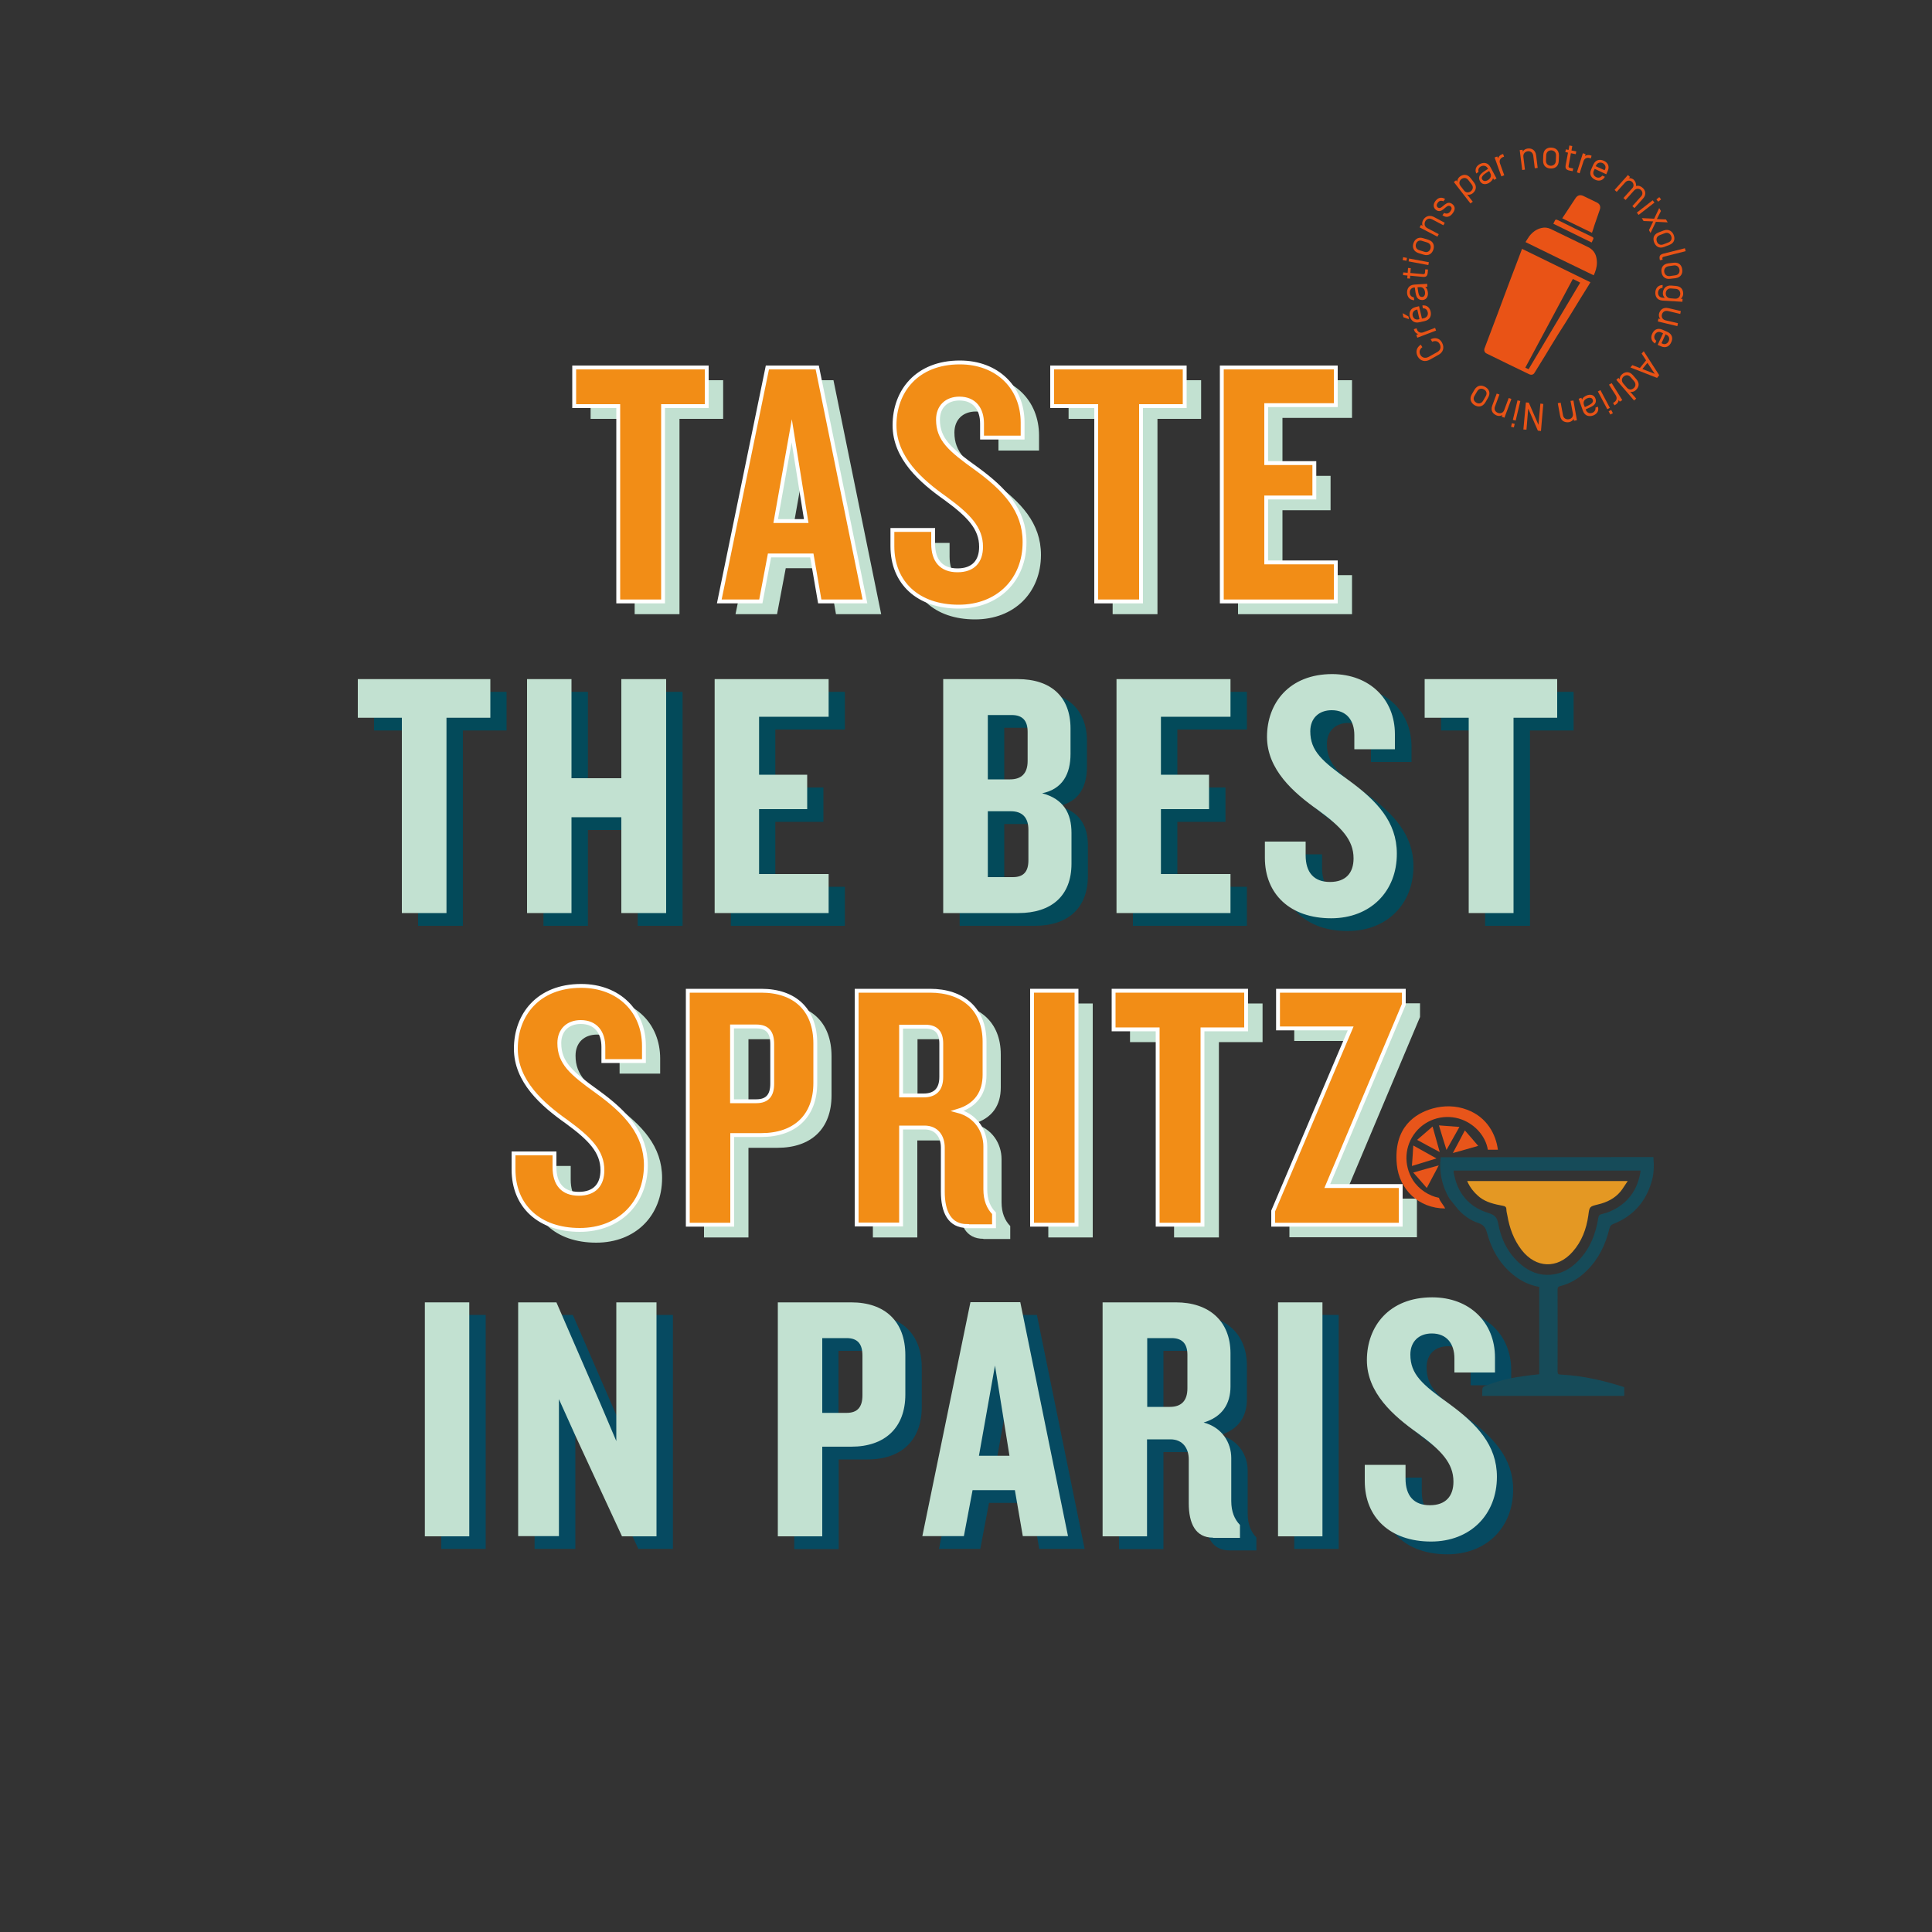 <?xml version="1.0" encoding="utf-8"?>
<!-- Generator: Adobe Illustrator 26.0.3, SVG Export Plug-In . SVG Version: 6.00 Build 0)  -->
<svg version="1.1" id="Calque_1" xmlns="http://www.w3.org/2000/svg" xmlns:xlink="http://www.w3.org/1999/xlink" x="0px" y="0px"
	 viewBox="0 0 1000 1000" style="enable-background:new 0 0 1000 1000;" xml:space="preserve">
<rect x="0" y="0" width="1000" height="1000" fill="#333333" stroke="none"/>
<style type="text/css">
	.st0{fill:#C2E1D1;}
	.st1{fill:#034A5A;}
	.st2{fill:#064A61;}
	.st3{fill:#F28D16;stroke:#FFFFFF;stroke-width:2;stroke-miterlimit:27.485;}
	.st4{fill:#E8551A;}
	.st5{fill:#164B59;}
	.st6{fill:#E49823;}
	.st7{fill:#E95316;}
</style>
<g>
	<g>
		<path class="st0" d="M351.7,216.8v101.1h-23.2V216.8h-22.8v-20h68.6v20H351.7z"/>
		<path class="st0" d="M432.7,317.9l-4.1-23.8h-21.9l-4.5,23.8h-21.5l24.9-121.1h25.8l24.7,121.1H432.7z M418.3,229.5l-8.3,46.7
			h15.8L418.3,229.5z"/>
		<path class="st0" d="M504.7,320.6c-21.1,0-34.3-12.4-34.3-31.3V281h21.1v7.1c0,8.9,4.3,13.8,12.6,13.8c8.2,0,12.2-4.7,12.2-12.2
			c0-9.6-6.3-16.2-18.5-25.1c-12.6-8.9-26.3-20.9-26.3-37.8c0-17.5,11.5-32.5,33.8-32.5c19.5,0,32.5,13.1,32.5,31.1v7.8h-21v-7.3
			c0-7.5-3.9-12.9-11.7-12.9c-6.7,0-11.1,4.2-11.1,10.9c0,10.2,6.1,15.5,19.8,25.3c14.7,10.7,25,21.6,25,38
			C538.8,306.6,525.1,320.6,504.7,320.6z"/>
		<path class="st0" d="M599.1,216.8v101.1h-23.2V216.8h-22.8v-20h68.6v20H599.1z"/>
		<path class="st0" d="M640.8,317.9V196.8h59v19.5h-36v30h24.9v17.8h-24.9v33.6h36v20.2H640.8z"/>
		<path class="st1" d="M239.6,378.1v101.1h-23.2V378.1h-22.8v-20h68.6v20H239.6z"/>
		<path class="st1" d="M330.1,479.2v-49.6h-25.8v49.6h-23V358.1h23v51.3h25.8v-51.3h23.2v121.1H330.1z"/>
		<path class="st1" d="M378.3,479.2V358.1h59v19.5h-36v30h24.9v17.8h-24.9V459h36v20.2H378.3z"/>
		<path class="st1" d="M535.6,479.2h-38.9V358.1h38.6c16.9,0,27.3,8.9,27.3,25.6v13.1c0,10.4-4.1,18.2-14.7,20.4
			c11.1,2.9,15.2,10.4,15.2,20.5v15.8C563,470.4,552.4,479.2,535.6,479.2z M540.4,385.4c0-5.5-2.4-8.7-8.2-8.7h-12.4v33.3h11.5
			c5.9,0,9.1-3.1,9.1-9.5V385.4z M540.8,436.1c0-6.4-3.2-9.6-9.1-9.6h-11.9v34.2h13c5.7,0,8-3.1,8-8.7V436.1z"/>
		<path class="st1" d="M586.4,479.2V358.1h59v19.5h-36v30h24.9v17.8h-24.9V459h36v20.2H586.4z"/>
		<path class="st1" d="M697.5,481.9c-21.1,0-34.3-12.4-34.3-31.3v-8.4h21.1v7.1c0,8.9,4.3,13.8,12.6,13.8c8.2,0,12.2-4.7,12.2-12.2
			c0-9.6-6.3-16.2-18.5-25.1c-12.6-8.9-26.3-20.9-26.3-37.8c0-17.5,11.5-32.5,33.8-32.5c19.5,0,32.5,13.1,32.5,31.1v7.8h-21v-7.3
			c0-7.5-3.9-12.9-11.7-12.9c-6.7,0-11.1,4.2-11.1,10.9c0,10.2,6.1,15.5,19.8,25.3c14.7,10.7,25,21.6,25,38
			C731.6,467.9,717.9,481.9,697.5,481.9z"/>
		<path class="st1" d="M791.9,378.1v101.1h-23.2V378.1h-22.8v-20h68.6v20H791.9z"/>
		<path class="st0" d="M308.6,643.2c-21.1,0-34.3-12.4-34.3-31.3v-8.4h21.1v7.1c0,8.9,4.3,13.8,12.6,13.8c8.2,0,12.2-4.7,12.2-12.2
			c0-9.6-6.3-16.2-18.5-25.1c-12.6-8.9-26.3-20.9-26.3-37.8c0-17.5,11.5-32.5,33.8-32.5c19.5,0,32.5,13.1,32.5,31.1v7.8h-21v-7.3
			c0-7.5-3.9-12.9-11.7-12.9c-6.7,0-11.1,4.2-11.1,10.9c0,10.2,6.1,15.5,19.8,25.3c14.7,10.7,25,21.6,25,38
			C342.7,629.2,329,643.2,308.6,643.2z"/>
		<path class="st0" d="M402.4,594.1h-15v46.4h-23V519.4h38c17.4,0,28,9.8,28,27.3V567C430.4,584.3,419.8,594.1,402.4,594.1z
			 M408.2,547c0-6-2.4-9.1-8.2-9.1h-12.6v38.7H400c5.7,0,8.2-3.1,8.2-9.1V547z"/>
		<path class="st0" d="M509,641.2c-9.1,0-12.6-7.3-12.6-17.8v-22.7c0-5.6-3-10.4-9.5-10.4h-12.1v50.2h-23V519.4h38
			c16.9,0,28.2,9.5,28.2,26.4v17.1c0,9.1-4.3,15.8-13.9,18.7c9.6,2.5,14.3,10.5,14.3,18.4v22.2c0,5.6,1.7,9.5,4.5,12.4v6.7H509z
			 M495.7,546.6c0-5.5-2.4-8.7-8.2-8.7h-12.6v35.6h11.7c5.9,0,9.1-3.1,9.1-9.6V546.6z"/>
		<path class="st0" d="M542.6,640.4V519.4h23v121.1H542.6z"/>
		<path class="st0" d="M630.9,539.4v101.1h-23.2V539.4h-22.8v-20h68.6v20H630.9z"/>
		<path class="st0" d="M695.4,620.4h38v20h-66v-7.1l40.1-94.5h-37.6v-19.5h65.1v7.1L695.4,620.4z"/>
		<path class="st2" d="M228.4,801.7V680.6h23v121.1H228.4z"/>
		<path class="st2" d="M330.4,801.7l-23.9-51.6l-8.7-19.3v70.9h-21.1V680.6h19.8l22.8,52.5l8.2,19.3v-71.8h20.8v121.1H330.4z"/>
		<path class="st2" d="M449.1,755.4h-15v46.4h-23V680.6h38c17.4,0,28,9.8,28,27.3v20.4C477.1,745.5,466.5,755.4,449.1,755.4z
			 M454.8,708.3c0-6-2.4-9.1-8.2-9.1H434v38.7h12.6c5.7,0,8.2-3.1,8.2-9.1V708.3z"/>
		<path class="st2" d="M537.9,801.7l-4.1-23.8h-21.9l-4.5,23.8H486l24.9-121.1h25.8l24.7,121.1H537.9z M523.4,713.4l-8.3,46.7h15.8
			L523.4,713.4z"/>
		<path class="st2" d="M636.4,802.5c-9.1,0-12.6-7.3-12.6-17.8v-22.7c0-5.6-3-10.4-9.5-10.4h-12.1v50.2h-23V680.6h38
			c16.9,0,28.2,9.5,28.2,26.4v17.1c0,9.1-4.3,15.8-13.9,18.7c9.6,2.5,14.3,10.5,14.3,18.4v22.2c0,5.6,1.7,9.5,4.5,12.4v6.7H636.4z
			 M623,707.9c0-5.5-2.4-8.7-8.2-8.7h-12.6v35.6h11.7c5.9,0,9.1-3.1,9.1-9.6V707.9z"/>
		<path class="st2" d="M669.9,801.7V680.6h23v121.1H669.9z"/>
		<path class="st2" d="M749.1,804.5c-21.1,0-34.3-12.4-34.3-31.3v-8.4h21.1v7.1c0,8.9,4.3,13.8,12.6,13.8c8.2,0,12.2-4.7,12.2-12.2
			c0-9.6-6.3-16.2-18.5-25.1c-12.6-8.9-26.3-20.9-26.3-37.8c0-17.5,11.5-32.5,33.8-32.5c19.5,0,32.5,13.1,32.5,31.1v7.8h-21v-7.3
			c0-7.5-3.9-12.9-11.7-12.9c-6.7,0-11.1,4.2-11.1,10.9c0,10.2,6.1,15.5,19.8,25.3c14.7,10.7,25,21.6,25,38
			C783.2,790.5,769.5,804.5,749.1,804.5z"/>
	</g>
</g>
<g>
	<g>
		<path class="st3" d="M343.2,210.2v101.1h-23.2V210.2h-22.8v-20h68.6v20H343.2z"/>
		<path class="st3" d="M424.3,311.3l-4.1-23.8h-21.9l-4.5,23.8h-21.5l24.9-121.1H423l24.7,121.1H424.3z M409.8,223l-8.3,46.7h15.8
			L409.8,223z"/>
		<path class="st3" d="M496.2,314c-21.1,0-34.3-12.4-34.3-31.3v-8.4h21.1v7.1c0,8.9,4.3,13.8,12.6,13.8c8.2,0,12.2-4.7,12.2-12.2
			c0-9.6-6.3-16.2-18.5-25.1c-12.6-8.9-26.3-20.9-26.3-37.8c0-17.5,11.5-32.5,33.8-32.5c19.5,0,32.5,13.1,32.5,31.1v7.8h-21v-7.3
			c0-7.5-3.9-12.9-11.7-12.9c-6.7,0-11.1,4.2-11.1,10.9c0,10.2,6.1,15.5,19.8,25.3c14.7,10.7,25,21.6,25,38
			C530.4,300,516.6,314,496.2,314z"/>
		<path class="st3" d="M590.6,210.2v101.1h-23.2V210.2h-22.8v-20h68.6v20H590.6z"/>
		<path class="st3" d="M632.4,311.3V190.2h59v19.5h-36v30h24.9v17.8h-24.9v33.6h36v20.2H632.4z"/>
		<path class="st0" d="M231.1,371.5v101.1H208V371.5h-22.8v-20h68.6v20H231.1z"/>
		<path class="st0" d="M321.6,472.6V423h-25.8v49.6h-23V351.5h23v51.3h25.8v-51.3h23.2v121.1H321.6z"/>
		<path class="st0" d="M369.9,472.6V351.5h59V371h-36v30h24.9v17.8h-24.9v33.6h36v20.2H369.9z"/>
		<path class="st0" d="M527.1,472.6h-38.9V351.5h38.6c16.9,0,27.3,8.9,27.3,25.6v13.1c0,10.4-4.1,18.2-14.7,20.4
			c11.1,2.9,15.2,10.4,15.2,20.5V447C554.6,463.9,544,472.6,527.1,472.6z M531.9,378.8c0-5.5-2.4-8.7-8.2-8.7h-12.4v33.3h11.5
			c5.9,0,9.1-3.1,9.1-9.5V378.8z M532.3,429.5c0-6.4-3.2-9.6-9.1-9.6h-11.9V454h13c5.7,0,8-3.1,8-8.7V429.5z"/>
		<path class="st0" d="M577.9,472.6V351.5h59V371h-36v30h24.9v17.8h-24.9v33.6h36v20.2H577.9z"/>
		<path class="st0" d="M689,475.3c-21.1,0-34.3-12.4-34.3-31.3v-8.4h21.1v7.1c0,8.9,4.3,13.8,12.6,13.8c8.2,0,12.2-4.7,12.2-12.2
			c0-9.6-6.3-16.2-18.5-25.1c-12.6-8.9-26.3-20.9-26.3-37.8c0-17.5,11.5-32.5,33.8-32.5C709,349,722,362,722,380v7.8h-21v-7.3
			c0-7.5-3.9-12.9-11.7-12.9c-6.7,0-11.1,4.2-11.1,10.9c0,10.2,6.1,15.5,19.8,25.3c14.7,10.7,25,21.6,25,38
			C723.1,461.3,709.4,475.3,689,475.3z"/>
		<path class="st0" d="M783.4,371.5v101.1h-23.2V371.5h-22.8v-20H806v20H783.4z"/>
		<path class="st3" d="M300.1,636.6c-21.1,0-34.3-12.4-34.3-31.3V597H287v7.1c0,8.9,4.3,13.8,12.6,13.8c8.2,0,12.2-4.7,12.2-12.2
			c0-9.6-6.3-16.2-18.5-25.1c-12.6-8.9-26.3-20.9-26.3-37.8c0-17.5,11.5-32.5,33.8-32.5c19.5,0,32.5,13.1,32.5,31.1v7.8h-21v-7.3
			c0-7.5-3.9-12.9-11.7-12.9c-6.7,0-11.1,4.2-11.1,10.9c0,10.2,6.1,15.5,19.8,25.3c14.7,10.7,25,21.6,25,38
			C334.2,622.6,320.5,636.6,300.1,636.6z"/>
		<path class="st3" d="M394,587.5h-15v46.4h-23V512.8h38c17.4,0,28,9.8,28,27.3v20.4C422,577.7,411.4,587.5,394,587.5z M399.7,540.4
			c0-6-2.4-9.1-8.2-9.1h-12.6V570h12.6c5.7,0,8.2-3.1,8.2-9.1V540.4z"/>
		<path class="st3" d="M500.6,634.6c-9.1,0-12.6-7.3-12.6-17.8V594c0-5.6-3-10.4-9.5-10.4h-12.1v50.2h-23V512.8h38
			c16.9,0,28.2,9.5,28.2,26.4v17.1c0,9.1-4.3,15.8-13.9,18.7c9.6,2.5,14.3,10.5,14.3,18.4v22.2c0,5.6,1.7,9.5,4.5,12.4v6.7H500.6z
			 M487.2,540.1c0-5.5-2.4-8.7-8.2-8.7h-12.6V567h11.7c5.9,0,9.1-3.1,9.1-9.6V540.1z"/>
		<path class="st3" d="M534.2,633.9V512.8h23v121.1H534.2z"/>
		<path class="st3" d="M622.4,532.8v101.1h-23.2V532.8h-22.8v-20h68.6v20H622.4z"/>
		<path class="st3" d="M687,613.9h38v20h-66v-7.1l40.1-94.5h-37.6v-19.5h65.1v7.1L687,613.9z"/>
		<path class="st0" d="M219.9,795.1V674.1h23v121.1H219.9z"/>
		<path class="st0" d="M321.9,795.1L298,743.5l-8.7-19.3v70.9h-21.1V674.1H288l22.8,52.5l8.2,19.3v-71.8h20.8v121.1H321.9z"/>
		<path class="st0" d="M440.6,748.8h-15v46.4h-23V674.1h38c17.4,0,28,9.8,28,27.3v20.4C468.6,739,458,748.8,440.6,748.8z
			 M446.4,701.7c0-6-2.4-9.1-8.2-9.1h-12.6v38.7h12.6c5.7,0,8.2-3.1,8.2-9.1V701.7z"/>
		<path class="st0" d="M529.4,795.1l-4.1-23.8h-21.9l-4.5,23.8h-21.5l24.9-121.1h25.8l24.7,121.1H529.4z M515,706.8l-8.3,46.7h15.8
			L515,706.8z"/>
		<path class="st0" d="M627.9,795.9c-9.1,0-12.6-7.3-12.6-17.8v-22.7c0-5.6-3-10.4-9.5-10.4h-12.1v50.2h-23V674.1h38
			c16.9,0,28.2,9.5,28.2,26.4v17.1c0,9.1-4.3,15.8-13.9,18.7c9.6,2.5,14.3,10.5,14.3,18.4v22.2c0,5.6,1.7,9.5,4.5,12.4v6.7H627.9z
			 M614.6,701.3c0-5.5-2.4-8.7-8.2-8.7h-12.6v35.6h11.7c5.9,0,9.1-3.1,9.1-9.6V701.3z"/>
		<path class="st0" d="M661.5,795.1V674.1h23v121.1H661.5z"/>
		<path class="st0" d="M740.7,797.9c-21.1,0-34.3-12.4-34.3-31.3v-8.4h21.1v7.1c0,8.9,4.3,13.8,12.6,13.8c8.2,0,12.2-4.7,12.2-12.2
			c0-9.6-6.3-16.2-18.5-25.1c-12.6-8.9-26.3-20.9-26.3-37.8c0-17.5,11.5-32.5,33.8-32.5c19.5,0,32.5,13.1,32.5,31.1v7.8h-21v-7.3
			c0-7.5-3.9-12.9-11.7-12.9c-6.7,0-11.1,4.2-11.1,10.9c0,10.2,6.1,15.5,19.8,25.3c14.7,10.7,25,21.6,25,38
			C774.8,783.9,761.1,797.9,740.7,797.9z"/>
	</g>
</g>
<path class="st4" d="M759.4,574.4c-5.8-2.2-12.1-2.3-18-0.6c-8.5,2.4-20.3,9.4-18.4,29c1.2,12.7,11.2,22.7,25,22.7
	c-0.8-1.8-2.7-3.6-3.2-5.5c-5.1-1-10.4-4.3-13.5-9.2c-4.9-7.8-4.4-17.7,1.5-24.9c5.7-7,15.4-9.6,23.9-6.4
	c6.9,2.6,12.3,8.7,13.4,15.6h5.2C774.3,587.3,769.8,578.3,759.4,574.4"/>
<path class="st5" d="M855.8,598.9L745.7,599c-0.9,7.6,0.6,14.7,4.4,21.2c-0.1,0,4.4,5.5,4.7,5.9c2.9,3.1,6.3,5.6,10.3,6.9
	c2.8,0.9,3.9,2.5,4.6,5.2c2.5,9.1,7.1,16.9,14.8,22.6c3.6,2.7,7.7,4.5,12.2,5.3v45.2c-13.1,1.4-18.5,2.6-26.6,5.5
	c-2.9,1.1-2.9,1.1-2.9,4.3c0,0.5,0,1,0,1.4h73.5V718c-10.7-3.5-21.4-5.9-32.5-6.5c-1.1-0.1-2,0.1-2-1.6c0.1-14.2,0-28.3,0-42.5
	c0-1,0.2-1.4,1.3-1.7c5.3-1.3,9.9-4.1,13.8-8c6.1-6,9.7-13.4,11.7-21.7c0.3-1.3,0.8-2,2.1-2.5c9.9-3.9,16.5-11.1,19.6-21.3
	C856.1,607.9,856.2,603.5,855.8,598.9 M833.2,627.1c-1.4,0.6-2.9,1-4.4,1.4c-0.9,0.2-1.3,0.6-1.5,1.7c-1.3,8.4-4.3,16.1-10.3,22.3
	c-3.9,4.1-8.6,6.8-14.3,7.3c-6,0.5-11.1-1.6-15.6-5.4c-6.5-5.6-10.1-12.8-11.6-21c-0.6-3.1-1.7-4.5-4.9-5.5
	c-10.4-3.1-16.4-10.5-18.2-21.2c0-0.2,0-0.5,0-0.8h96.8C847.7,616,842.5,623.1,833.2,627.1"/>
<path class="st6" d="M759.4,611.3h83.1c-1.4,2-2.4,3.8-3.7,5.4c-3,3.6-7,5.6-11.6,6.7c-4.5,1.1-4.5,1.1-5.1,5.8
	c-1,7-3.4,13.4-8.1,18.7c-7.9,9-19,8.6-26.4-0.9c-4.1-5.3-6.3-11.4-7.4-17.9c-0.2-1-0.5-2.1-0.5-3.1c0-1.4-0.8-1.7-1.9-1.9
	c-4.2-0.8-8.4-1.7-11.9-4.4C763.1,617.4,760.9,614.8,759.4,611.3"/>
<path class="st4" d="M745.2,596.3c-4.2-2.2-7.9-4.2-11.7-6.3c2.7-2.3,5.2-4.5,8-6.9C742.7,587.5,743.9,591.7,745.2,596.3"/>
<path class="st4" d="M744.7,603.2c-2.2,4.1-4.1,7.8-6.2,11.7c-2.3-2.7-4.5-5.2-7-8C735.9,605.6,740.1,604.5,744.7,603.2"/>
<path class="st4" d="M748.7,595.2c-1.4-4.4-2.6-8.4-3.9-12.7c3.6,0.3,6.9,0.5,10.6,0.8C753.2,587.2,751.1,591,748.7,595.2"/>
<path class="st4" d="M752,596.8c2.2-4,4.1-7.8,6.2-11.7c2.4,2.7,4.6,5.3,6.9,8C760.8,594.4,756.6,595.5,752,596.8"/>
<path class="st4" d="M743.5,599.6c-4.4,1.4-8.5,2.6-12.7,3.9c0.3-3.6,0.5-6.9,0.7-10.6C735.6,595.2,739.4,597.3,743.5,599.6"/>
<g>
	<path class="st7" d="M740.5,175.6l0.8,1.3c1.7-0.8,3.2-0.2,3.9,1.2c0.8,1.5,0.5,3.2-1.4,4.2l-4.3,2.4c-1.9,1-3.5,0.4-4.3-1
		c-0.8-1.4-0.5-2.9,1-4l-0.8-1.3c-2.3,1.5-2.8,3.8-1.6,6.1c1.3,2.3,3.8,3.1,6.4,1.6l4.3-2.4c2.6-1.4,3.2-3.9,1.9-6.3
		C745.3,175.2,743,174.4,740.5,175.6z"/>
	<path class="st7" d="M733.6,174.8l9.7-3.7l-0.5-1.4l-6.1,2.3c-1.6,0.6-2.9-0.2-3.3-1.5l-0.2-0.6l-1.4,0.5l0.2,0.6
		c0.3,0.9,1.1,1.7,2.1,1.9l-1,0.4L733.6,174.8z"/>
	<polygon class="st7" points="726,162.1 726.4,164.2 729.3,165.2 729,163.8 	"/>
	<path class="st7" d="M734.7,166.8l2.7-0.6c3-0.7,3.5-3,3.1-4.9c-0.4-1.8-1.7-3.5-4.3-3.2l0.3,1.5c1.4-0.1,2.2,0.8,2.5,2
		c0.3,1.3-0.3,2.7-2,3.1l-1,0.2l-1.5-6.4l-1.7,0.4c-3,0.7-3.5,3-3.1,4.9C730.3,165.6,731.7,167.5,734.7,166.8z M731.2,163.4
		c-0.3-1.3,0.3-2.7,2-3.1l0.4-0.1l1.1,5l-0.4,0.1C732.7,165.7,731.5,164.8,731.2,163.4z"/>
	<path class="st7" d="M731.8,153.9c-1.4-0.2-2.1-1.2-2.1-2.4c-0.1-1.3,0.7-2.6,2.4-2.7l0.2,0c0.2,1.7,0.4,3.2,0.8,4.4
		c0.6,1.8,2.1,2.1,3.1,2.1c2.1-0.1,3-1.8,2.9-3.6c-0.1-1.4-0.5-2.5-1.4-3.2l1.1-0.1l-0.1-1.5l-6.6,0.4c-3,0.2-3.9,2.4-3.8,4.3
		c0.1,1.8,1.1,3.7,3.7,3.8L731.8,153.9z M734.9,148.6c1.6-0.1,2.6,1.1,2.7,2.8c0.1,1.5-0.6,2.3-1.5,2.3c-0.6,0-1.1-0.1-1.5-0.8
		c-0.4-0.7-0.6-2-0.9-4.2L734.9,148.6z"/>
	<path class="st7" d="M726.2,142.4l2.3,0.2l-0.1,1.5l1.4,0.1l0.1-1.5l6.4,0.6c1.8,0.2,2.5-0.3,2.7-2.2l0.1-1.6l-1.4-0.1l-0.1,1.6
		c-0.1,0.7-0.3,0.9-1,0.9l-6.6-0.6l0.2-2.5l-1.4-0.1l-0.2,2.5l-2.3-0.2L726.2,142.4z"/>
	
		<rect x="733.9" y="130.3" transform="matrix(0.183 -0.983 0.983 0.183 466.69 832.874)" class="st7" width="1.5" height="10.4"/>
	<rect x="726.2" y="133.1" transform="matrix(0.184 -0.983 0.983 0.184 461.55 823.964)" class="st7" width="1.5" height="2"/>
	<path class="st7" d="M734.2,131l2.6,0.8c2.9,0.9,4.5-0.8,5.1-2.6c0.6-1.8,0.3-4.2-2.6-5.1l-2.6-0.8c-2.9-0.9-4.5,0.8-5.1,2.6
		C731,127.7,731.3,130,734.2,131z M732.9,126.3c0.4-1.3,1.6-2.2,3.2-1.6l2.6,0.8c1.6,0.5,2.1,1.9,1.7,3.2c-0.4,1.3-1.6,2.2-3.2,1.6
		l-2.6-0.8C733,129,732.5,127.6,732.9,126.3z"/>
	<path class="st7" d="M736.5,114.1c-0.4,0.8-0.6,2-0.1,2.8l-0.9-0.5l-0.7,1.3l9.2,4.8l0.7-1.3l-5.9-3.1c-1.5-0.8-1.7-2.3-1.1-3.5
		c0.6-1.2,1.9-1.9,3.5-1.1l5.9,3.1l0.7-1.3l-5.8-3.1C739.3,111,737.4,112.4,736.5,114.1z"/>
	<path class="st7" d="M751.9,110.4c1.3-1.7,1.5-3.4-0.1-4.7c-1.5-1.2-2.7-0.8-4,0.2l-1.6,1.3c-0.7,0.5-1.3,0.7-2,0.2
		c-0.8-0.7-0.7-1.6,0-2.5c0.8-1.1,1.9-1.2,2.9-0.7l0.9-1.2c-1.9-1.2-3.7-0.7-5,1c-1.3,1.7-1.2,3.5,0.2,4.6c1.5,1.2,2.9,0.5,3.8-0.2
		l1.7-1.4c0.9-0.7,1.5-0.6,2.1-0.2c0.7,0.6,0.8,1.4-0.1,2.6c-0.8,1.1-1.9,1.5-3.2,0.8l-0.9,1.2C748.6,112.9,750.5,112.3,751.9,110.4
		z"/>
	<path class="st7" d="M759.4,100.7c0.9,0.3,2,0,2.8-0.6c1.5-1.2,2.6-3.3,0.7-5.7l-1.7-2.2c-1.9-2.4-4.2-1.9-5.7-0.7
		c-0.7,0.6-1.3,1.6-1.2,2.6l-0.6-0.8l-1.2,0.9l8.6,11.1l1.2-0.9L759.4,100.7z M757.7,98.5l-1.7-2.2c-1.1-1.4-0.6-2.8,0.4-3.6
		c1.1-0.8,2.5-0.9,3.6,0.5l1.7,2.2c1.1,1.4,0.6,2.8-0.4,3.6C760.2,99.8,758.7,99.9,757.7,98.5z"/>
	<path class="st7" d="M765.3,89c-0.4-1.3,0.2-2.4,1.3-2.9c1.2-0.6,2.7-0.4,3.5,1.1l0.1,0.2c-1.5,0.9-2.7,1.7-3.6,2.6
		c-1.4,1.3-1.1,2.8-0.6,3.7c1,1.9,2.9,1.9,4.5,1.1c1.2-0.7,2.1-1.6,2.3-2.6l0.5,0.9l1.3-0.7l-3.1-5.8c-1.4-2.7-3.8-2.6-5.5-1.7
		c-1.6,0.8-2.9,2.5-1.9,4.9L765.3,89z M770.8,88.5l0.6,1.2c0.8,1.4,0,2.8-1.4,3.6c-1.3,0.7-2.3,0.4-2.8-0.4c-0.3-0.5-0.4-1,0.1-1.7
		C767.8,90.4,768.8,89.7,770.8,88.5z"/>
	<path class="st7" d="M778.6,90.7l-2.2-6.1c-0.6-1.6,0.3-2.8,1.5-3.3l0.6-0.2l-0.5-1.4l-0.6,0.2c-0.9,0.3-1.8,1.1-2,2.1l-0.4-1
		l-1.4,0.5l3.5,9.8L778.6,90.7z"/>
	<path class="st7" d="M789.3,87.8l-0.8-6.6c-0.2-1.7,0.9-2.7,2.2-2.9c1.3-0.2,2.6,0.5,2.9,2.2l0.8,6.6l1.5-0.2l-0.8-6.5
		c-0.4-3-2.6-3.8-4.5-3.5c-0.9,0.1-2,0.7-2.4,1.6l-0.1-1l-1.5,0.2l1.3,10.3L789.3,87.8z"/>
	<path class="st7" d="M802.6,87.2c1.9,0.1,4.1-0.8,4.2-3.9l0.1-2.7c0.1-3.1-2-4.1-3.9-4.2c-1.9-0.1-4.1,0.8-4.2,3.9l-0.1,2.7
		C798.6,86.1,800.7,87.2,802.6,87.2z M800.3,80.3c0.1-1.7,1.3-2.5,2.7-2.5c1.3,0.1,2.5,1,2.4,2.7l-0.1,2.8c-0.1,1.7-1.3,2.5-2.7,2.5
		c-1.3-0.1-2.5-1-2.4-2.7L800.3,80.3z"/>
	<path class="st7" d="M810.4,85.4c-0.3,1.7,0.1,2.5,2,2.9l1.6,0.3l0.3-1.4l-1.6-0.3c-0.7-0.1-0.9-0.4-0.8-1.1l1.2-6.5l2.5,0.5
		l0.3-1.4l-2.5-0.5l0.4-2.3l-1.5-0.3l-0.4,2.3l-1.4-0.3l-0.3,1.4l1.4,0.3L810.4,85.4z"/>
	<path class="st7" d="M819.6,83.5c0.5-1.6,1.9-2.1,3.2-1.7l0.6,0.2l0.4-1.4l-0.6-0.2c-0.9-0.3-2.1-0.2-2.8,0.4l0.3-1l-1.4-0.5
		l-3.1,9.9l1.4,0.5L819.6,83.5z"/>
	<path class="st7" d="M825.6,93c1.6,0.8,3.8,0.8,5.1-1.5l-1.4-0.6c-0.8,1.1-2,1.3-3.1,0.8c-1.2-0.6-2-1.9-1.2-3.4l0.4-0.9l6,2.8
		l0.7-1.6c1.3-2.8-0.2-4.6-2-5.4c-1.8-0.8-4.1-0.8-5.4,2l-1.1,2.5C822.3,90.4,823.9,92.2,825.6,93z M826.1,85.7
		c0.7-1.6,2.2-1.8,3.4-1.3c1.2,0.6,2,1.9,1.2,3.4l-0.2,0.3l-4.6-2.1L826.1,85.7z"/>
	<path class="st7" d="M841.2,94.4c1.1-1.2,2.6-1.1,3.5-0.3c0.9,0.8,1.2,2.3,0.1,3.4l-4.5,5l1.1,1l4.4-4.9c1.1-1.2,2.6-1.1,3.5-0.3
		c0.9,0.8,1.2,2.3,0.1,3.4l-4.5,5l1.1,1l4.4-4.9c2-2.2,1.2-4.4-0.2-5.6c-0.9-0.8-2.1-1.3-3.4-0.9c0.2-1.3-0.4-2.5-1.2-3.3
		c-0.6-0.5-1.7-1-2.6-0.7l0.7-0.7l-1.1-1l-6.9,7.7l1.1,1L841.2,94.4z"/>
	
		<rect x="857.5" y="102.1" transform="matrix(0.79 -0.613 0.613 0.79 117.338 548.19)" class="st7" width="1.9" height="1.5"/>
	
		<rect x="847" y="107" transform="matrix(0.789 -0.614 0.614 0.789 113.235 545.695)" class="st7" width="10.4" height="1.5"/>
	<polygon class="st7" points="859.7,109.2 858.8,107.7 856.2,113.2 849.8,112.9 850.7,114.4 855.7,114.6 853.5,119.1 854.3,120.6 
		857.1,114.8 863.2,115.1 862.3,113.6 857.6,113.4 	"/>
	<path class="st7" d="M861.1,119.3l-2.6,1c-2.9,1.1-3,3.4-2.3,5.2c0.7,1.8,2.4,3.4,5.2,2.3l2.6-1c2.9-1.1,3-3.4,2.3-5.2
		C865.6,119.9,863.9,118.3,861.1,119.3z M865,122.2c0.5,1.3,0.1,2.7-1.5,3.3l-2.6,1c-1.6,0.6-2.9-0.2-3.3-1.5
		c-0.5-1.3-0.1-2.7,1.5-3.3l2.6-1C863.2,120.1,864.5,120.9,865,122.2z"/>
	<path class="st7" d="M859.1,134.4l0.1,0.3l1.4-0.3l-0.1-0.3c-0.2-0.7,0-1,0.6-1.2l11.4-2.9l-0.4-1.5l-11.2,2.8
		C859.2,131.8,858.7,132.5,859.1,134.4z"/>
	<path class="st7" d="M866.2,136l-2.7,0.3c-3,0.4-3.8,2.6-3.5,4.5c0.2,1.9,1.5,3.9,4.5,3.5l2.7-0.3c3-0.4,3.8-2.6,3.5-4.5
		C870.5,137.6,869.3,135.6,866.2,136z M867.1,142.5l-2.8,0.4c-1.7,0.2-2.7-0.9-2.9-2.2c-0.2-1.3,0.5-2.6,2.2-2.9l2.8-0.4
		c1.7-0.2,2.7,0.9,2.9,2.2C869.5,141,868.8,142.3,867.1,142.5z"/>
	<path class="st7" d="M871.2,152.3c0.1-1.9-0.7-4.1-3.8-4.3l-2.4-0.2c-3-0.2-4.2,1.9-4.3,3.8c-0.1,0.9,0.3,2.1,1.1,2.6l-1.2-0.1
		c-1.7-0.1-2.5-1.4-2.4-2.7c0.1-1.2,0.8-2.3,2.3-2.4l0.1-1.5c-2.7,0.1-3.7,2-3.8,3.8c-0.1,1.9,0.7,4.1,3.8,4.3l10.2,0.6l0.1-1.5
		l-1-0.1C870.6,154.3,871.1,153.3,871.2,152.3z M867,154.6l-2.4-0.2c-1.7-0.1-2.5-1.4-2.4-2.7c0.1-1.3,1-2.5,2.7-2.4l2.4,0.2
		c1.7,0.1,2.5,1.4,2.4,2.7S868.7,154.7,867,154.6z"/>
	<path class="st7" d="M858.7,162.4c-0.2,0.9,0,2,0.7,2.7l-1-0.2l-0.3,1.5l10.1,2.4l0.3-1.5l-6.4-1.5c-1.7-0.4-2.2-1.8-1.9-3
		c0.3-1.2,1.4-2.2,3.2-1.8l6.3,1.5l0.3-1.5l-6.4-1.5C860.5,158.8,859.1,160.8,858.7,162.4z"/>
	<path class="st7" d="M863.1,171.8l-2.5-1.1c-2.8-1.3-4.6,0.2-5.4,2c-0.8,1.6-0.8,3.8,1.5,5.1l0.6-1.4c-1.1-0.8-1.3-2-0.8-3.1
		c0.6-1.2,1.9-2,3.4-1.2l0.9,0.4l-2.8,6l1.6,0.7c2.8,1.3,4.6-0.2,5.4-2C865.9,175.4,865.8,173.1,863.1,171.8z M863.7,176.6
		c-0.6,1.2-1.9,2-3.4,1.2l-0.3-0.2l2.1-4.6l0.3,0.2C864,173.9,864.3,175.4,863.7,176.6z"/>
	<path class="st7" d="M849.7,183l2.3,3.5l-3.2,4l-3.9-1.5l-1,1.2l13.8,5.4l1.1-1.4l-8-12.4L849.7,183z M856.5,193.5l-6.4-2.5
		l2.6-3.2L856.5,193.5z"/>
	<path class="st7" d="M846.6,202c1.5-1.3,2.4-3.4,0.4-5.7l-1.8-2.1c-2-2.3-4.3-1.7-5.7-0.4c-0.7,0.6-1.3,1.6-1.1,2.6l-0.7-0.8
		l-1.1,1l9.2,10.7l1.1-1l-3.1-3.5C844.8,203,845.9,202.7,846.6,202z M842,200.6l-1.8-2.1c-1.1-1.3-0.8-2.8,0.2-3.6
		c1-0.9,2.5-1,3.6,0.3l1.8,2.1c1.1,1.3,0.8,2.8-0.2,3.6C844.6,201.8,843.2,202,842,200.6z"/>
	<path class="st7" d="M832.8,199.1l3.5,5.5c0.9,1.5,0.4,2.8-0.8,3.6l-0.6,0.4l0.8,1.2l0.6-0.4c0.8-0.5,1.5-1.4,1.5-2.4l0.6,0.9
		l1.3-0.8l-5.5-8.8L832.8,199.1z"/>
	<rect x="829.5" y="201.4" transform="matrix(0.883 -0.469 0.469 0.883 0.147 413.825)" class="st7" width="1.5" height="10.4"/>
	
		<rect x="833.2" y="212.6" transform="matrix(0.883 -0.469 0.469 0.883 -2.805 415.934)" class="st7" width="1.5" height="1.9"/>
	<path class="st7" d="M825.8,211c0.2,1.3-0.6,2.3-1.7,2.7c-1.3,0.5-2.7,0-3.3-1.6l-0.1-0.2c1.6-0.7,3-1.3,4-2
		c1.5-1.1,1.5-2.6,1.1-3.6c-0.7-2-2.6-2.3-4.3-1.7c-1.3,0.5-2.3,1.2-2.6,2.3l-0.4-1l-1.4,0.5l2.2,6.2c1,2.9,3.4,3.1,5.2,2.5
		c1.7-0.6,3.3-2.1,2.6-4.6L825.8,211z M820.3,210.7l-0.5-1.3c-0.5-1.5,0.4-2.8,1.9-3.3c1.4-0.5,2.4-0.1,2.7,0.8
		c0.2,0.6,0.2,1.1-0.4,1.7C823.5,209.2,822.4,209.8,820.3,210.7z"/>
	<path class="st7" d="M812.9,207.5l1.2,6.5c0.3,1.7-0.7,2.8-2.1,3c-1.3,0.2-2.7-0.4-3-2.1l-1.2-6.5l-1.5,0.3l1.2,6.5
		c0.5,3,2.8,3.6,4.7,3.3c0.9-0.2,1.9-0.8,2.3-1.7l0.2,1l1.5-0.3l-1.8-10.2L812.9,207.5z"/>
	<polygon class="st7" points="796.3,219.9 791.3,208.4 789.8,208.3 788.5,222.3 790.1,222.4 791,211.5 796,222.9 797.6,223.1 
		798.8,209.1 797.3,208.9 	"/>
	
		<rect x="779.6" y="211.7" transform="matrix(0.231 -0.973 0.973 0.231 396.983 926.986)" class="st7" width="10.4" height="1.5"/>
	<rect x="782" y="219.3" transform="matrix(0.231 -0.973 0.973 0.231 388.092 931.124)" class="st7" width="1.9" height="1.5"/>
	<path class="st7" d="M780.9,206l-2.3,6.2c-0.6,1.6-2,2-3.3,1.5c-1.3-0.5-2.1-1.7-1.5-3.3l2.3-6.2l-1.4-0.5l-2.3,6.2
		c-1.1,2.9,0.6,4.5,2.4,5.2c0.9,0.3,2,0.3,2.8-0.3l-0.3,0.9l1.4,0.5l3.6-9.7L780.9,206z"/>
	<path class="st7" d="M768.8,200.3c-1.7-1-4-1.2-5.6,1.4l-1.4,2.4c-1.5,2.6-0.2,4.6,1.4,5.6c1.7,1,4,1.2,5.6-1.4l1.4-2.4
		C771.8,203.2,770.5,201.3,768.8,200.3z M769,205.1l-1.4,2.4c-0.9,1.5-2.4,1.6-3.5,0.9c-1.2-0.7-1.8-2-0.9-3.5l1.4-2.4
		c0.9-1.5,2.4-1.6,3.5-0.9C769.3,202.2,769.9,203.6,769,205.1z"/>
	<path class="st7" d="M814.1,160.9c2.6-4.3,5.2-8.5,7.9-12.8c0.4-0.6,0.8-1.3,1.2-2c-11.8-5.8-23.6-11.5-35.4-17.3
		c-0.1,0.2-0.1,0.2-0.1,0.3c-0.8,2.2-1.7,4.4-2.5,6.6c-1.1,2.8-2.1,5.6-3.2,8.4c-1.2,3.2-2.4,6.4-3.6,9.6c-1.1,2.9-2.2,5.8-3.2,8.6
		c-1.4,3.7-2.8,7.4-4.2,11.1c-0.9,2.3-1.7,4.6-2.6,6.9c-0.4,1.1,0,2.2,1.1,2.7c7.3,3.6,14.7,7.2,22,10.7c1.1,0.5,2.2,0.3,2.8-0.8
		c1.8-3,3.7-5.9,5.5-8.9c2.2-3.7,4.4-7.3,6.7-11C809,169.1,811.6,165,814.1,160.9z M791.2,191.1c-0.6-0.3-1.1-0.5-1.7-0.8
		c8.2-15.3,16.4-30.6,24.6-45.9c1.3,0.6,2.5,1.2,3.8,1.9C809,161.2,800.1,176.2,791.2,191.1z"/>
	<path class="st7" d="M791.6,122.2c-0.7,1-1.3,2-2,3.1c11.8,5.8,23.5,11.5,35.3,17.2c0.2-0.5,0.4-0.9,0.6-1.4
		c0.9-2.3,1.3-4.6,0.9-7.1c-0.4-2.8-1.8-4.8-4.4-6.1c-6.5-3.1-12.9-6.3-19.4-9.4c-1.5-0.7-3.1-0.9-4.7-0.5
		C795.2,118.6,793.2,120.2,791.6,122.2z"/>
	<path class="st7" d="M825.3,116.5c0.9-2.7,1.9-5.4,2.8-8.1c0.5-1.6-0.1-2.9-1.6-3.6c-2.3-1.1-4.5-2.2-6.8-3.3
		c-1.8-0.9-3.2-0.5-4.3,1.2c-1.6,2.5-3.2,4.9-4.8,7.3c-0.7,1-1.3,2-2,3c5.2,2.5,10.2,5,15.4,7.5
		C824.5,119.1,824.9,117.8,825.3,116.5z"/>
	<path class="st7" d="M806.7,114.1c-0.2-0.1-0.4-0.2-0.7-0.3c-0.5-0.2-0.9-0.2-1.1,0.2c-0.3,0.6-0.6,1.2-0.9,1.8l19.8,9.7
		c0,0,0.1-0.1,0.1-0.1c0.2-0.5,0.5-1,0.7-1.5c0.3-0.7,0.2-1-0.7-1.4C818.2,119.8,812.5,117,806.7,114.1z"/>
</g>
</svg>
